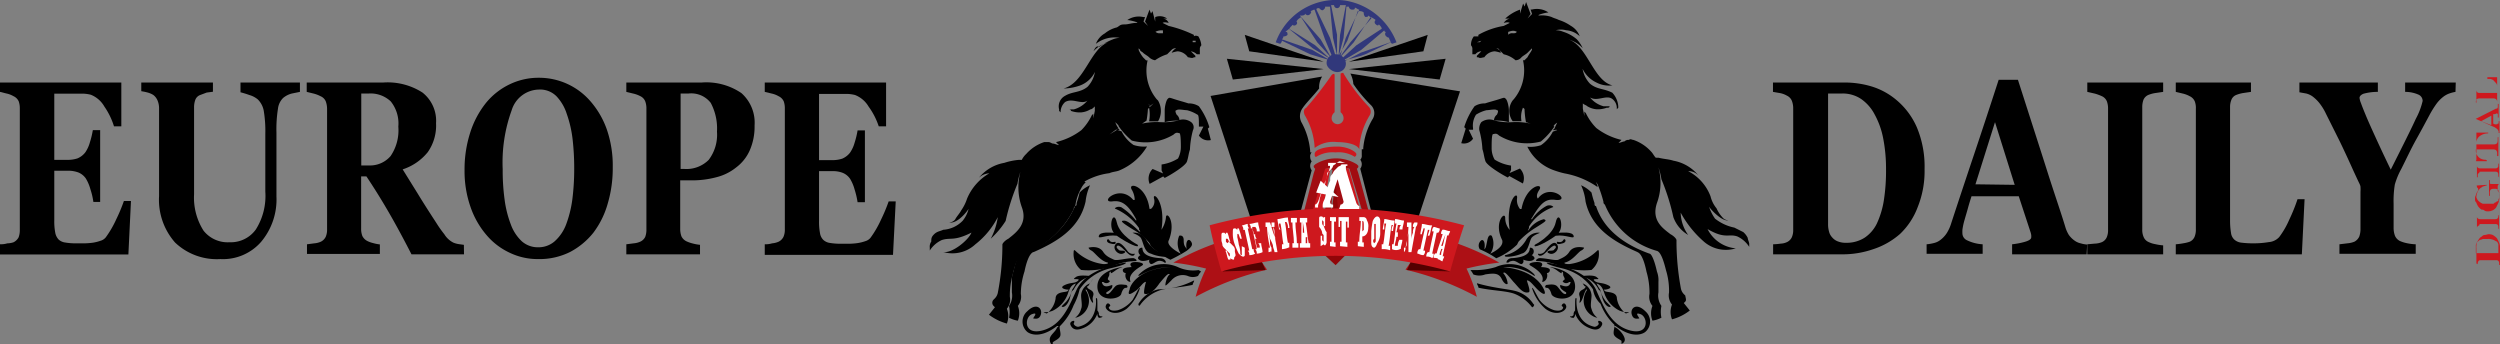<?xml version="1.0" encoding="UTF-8"?>
<svg xmlns="http://www.w3.org/2000/svg" viewBox="0 0 184.21 25.38">
  <rect x="0" y="0" width="184.21" height="25.38" fill="#808080" stroke="none"/>
  <defs>
    <style>.cls-1{fill-rule:evenodd;}.cls-2{fill:#910508;}.cls-3{fill:#ce181e;}.cls-4{fill:#a10c11;}.cls-5{fill:#fff;}.cls-6{fill:#ad1015;}.cls-7{fill:#540000;}.cls-8{fill:#31387b;}</style>
  </defs>
  <g id="Layer_2" data-name="Layer 2">
    <g id="Layer_1-2" data-name="Layer 1">
      <path d="M76.15,18.58c1.75-.77,3.4-1.75,3.84-3.73a3.84,3.84,0,0,1,.33-1.2,2.48,2.48,0,0,0-.66.43h0l-.11.11a7,7,0,0,1-.22.77c0,.11,0,.22-.11.22a6.2,6.2,0,0,1-4,3.51c-.11,0-.33.33-.55,1.32a1.8,1.8,0,0,0-.11.76v.77a1.34,1.34,0,0,1-.21,1,2.14,2.14,0,0,1,0,.87,2.15,2.15,0,0,0,.65.22,1.5,1.5,0,0,0,0-1.09h0a1.06,1.06,0,0,0,.22-.88A5.46,5.46,0,0,1,75.49,20c.11-.55.33-1.32.66-1.43Z"></path>
      <polygon points="82.51 9.59 82.4 9.48 82.18 9.59 82.51 9.59"></polygon>
      <path d="M84.59,7.62c.11.11.11.11.11.21L85,7.62l-.33.32a2.67,2.67,0,0,1,0,1h.66a1.51,1.51,0,0,0,0-1.53l-.11-.11a3.32,3.32,0,0,1-.66-2.85h-.11l-.11-.11-.11-.11a2.4,2.4,0,0,1-.33-.55V3.56h0l.11.11c0,.11.11.11.22.22s.33.22.44.33a.83.83,0,0,0,.44.22h0A3.23,3.23,0,0,1,86,4l.33-.33a.4.4,0,0,1,.33-.11.82.82,0,0,0-.33.33,2.5,2.5,0,0,1,.44-.11,1,1,0,0,1,.76.44c.11,0,.33.11.44,0h.11V4.11l-.33-.33h0a.83.83,0,0,1,.44.22h.22V3.56a.38.38,0,0,1,.11-.22,1.56,1.56,0,0,0-.22-.66s-.22-.11-.33,0V2.57a8.84,8.84,0,0,0-1.86-.66h0l-.44-.22c.11-.1.44,0,.44,0a.49.49,0,0,0-.44-.32H86a.91.91,0,0,0-.88-.11v.33L84.92.82,84.81,1,84.7.71l-.33.88.22.32-.33-.32.11-.33h-.11a1.5,1.5,0,0,0-1.2.22c.22,0,1,.21.66.21s-.55.11-.88.11-.33.11-.55.22a2.21,2.21,0,0,0-.88.44,1.48,1.48,0,0,0-.66.77,2.23,2.23,0,0,1,1.76-.44A1.47,1.47,0,0,0,82,2.9a4.46,4.46,0,0,0-1,.55c-.22-.11-.32.11-.43.33a2.21,2.21,0,0,1,1.09-.66c-1.31.44-1.75,3-3.29,3.4a3.76,3.76,0,0,0,1.21-.22,2,2,0,0,0,1.1-1,2.1,2.1,0,0,1-.55,1.1c-.55.44-1.1.33-1.65.66a.88.88,0,0,0-.44,1v.11l.11.11a1,1,0,0,1,.33-.76c.55-.33,1.21.22,1.65-.11a2,2,0,0,1-1,.65h-.44c.11,0,.22,0,.22.11a1.87,1.87,0,0,0,.77.11,1.56,1.56,0,0,0,.66-.22c.11,0,.22-.11.33-.22v.33l-.11.55V8.38h0l-.11.11a4,4,0,0,1-.77,1.1,4.94,4.94,0,0,1-1.87.88l.22.22c-.11,0-.33-.11-.43-.11s-.22-.11-.33-.11h-.33a3.05,3.05,0,0,0-1.32.87,1.52,1.52,0,0,0-.33.44h-.22A4.77,4.77,0,0,0,74,12a3.09,3.09,0,0,0-1.87,1.1,1.19,1.19,0,0,1,.77-.33,3.9,3.9,0,0,0-1.64,1.86,3.29,3.29,0,0,1-.44.88c-.11.22-.33.44-.44.66a.57.57,0,0,1-.44.22c.55.11,1.21-.66,1.43-1a2.21,2.21,0,0,1-.44.88,2.18,2.18,0,0,1-1.43.66c-.22.11-.44.11-.66.32s-.22.33-.22.55a.66.66,0,0,0-.11.44v.22a2.07,2.07,0,0,1,.88-.77c.66-.22.88.11,2.19-.55-.21.55-1.42,1.54-2.08,1.43A2.47,2.47,0,0,0,71.87,18,6,6,0,0,0,73.52,16,4.75,4.75,0,0,1,73,17.59a6.32,6.32,0,0,0,1.1-1.31,16.07,16.07,0,0,1,.87-2.74,5,5,0,0,1,.22-.88,4.38,4.38,0,0,0,.11,2.63c.44,1.21-.44,1.86-1,2.3-.22.11-.44.33-.44.44v.22a18.49,18.49,0,0,1-.33,3.29.83.83,0,0,1-.22.44l-.11.11a.33.33,0,0,0,0,.44l.11.11-.44.55a3.86,3.86,0,0,0,1.32.65,1.5,1.5,0,0,0,0-1.09h0a1.06,1.06,0,0,0,.22-.88,5.8,5.8,0,0,1,.21-1.65c.11-.43.33-1.31.66-1.42h0a6.74,6.74,0,0,0,3.84-3.4c0-.11,0-.11.11-.22a3.61,3.61,0,0,1,.44-1.31,1.52,1.52,0,0,1,.33-.44h0c-.44-.22-.44-.11-.55,0l-.11.22v.11a4.9,4.9,0,0,1,2.41-1c.22-.11.55-.11.77-.22a4.3,4.3,0,0,0,2-1.75,2.39,2.39,0,0,1-1-.11,2.68,2.68,0,0,1-.88-1l-.33-.11-.55.33.44-.33h0l.22-.11A1.57,1.57,0,0,1,82.18,9l.33.33L84.7,7.94A.38.38,0,0,0,84.59,7.62ZM88.1,3h0v.11h-.22V3h.22Zm-2.41-.77v.22h-.22a.4.4,0,0,1-.33-.11A1,1,0,0,1,85.69,2.24Z"></path>
      <path d="M87.77,9a1,1,0,0,0-1-.11A4.53,4.53,0,0,1,85.47,9a4.93,4.93,0,0,0-1.32.11l.33-.22h0a6.43,6.43,0,0,0,.11-1.1L82.4,9.26a5.29,5.29,0,0,0,1,1.1,4,4,0,0,0,3.07-.44c.22-.22.33-.11.43-.11s.11.66.11,1a1.81,1.81,0,0,1-.21.87,3.1,3.1,0,0,1-1.21.44h0v.44l.11.22-.77-.33a1,1,0,0,0-.22,1.1l1-.55.11.11c.44-.22,1.53-.88,1.64-1.21s.11-.55.22-.88a6.44,6.44,0,0,1,.22-1.42A.48.48,0,0,0,87.77,9Z"></path>
      <path d="M89,9.48l.11-.11a5,5,0,0,0-.77-1.54,1.36,1.36,0,0,0-.77-.21c-.33-.11-.76-.22-1.09-.33s-.33-.11-.44,0-.22.54-.22.87V9a3.71,3.71,0,0,1,1.09-.11.56.56,0,0,0-.21-.44q-.17-.33,0-.33c.11-.11.54,0,.76,0a2.63,2.63,0,0,1,.77.33c.11,0,.11.44.11.77h0v.11h.33l-.33.66a.84.84,0,0,0,.88.33Z"></path>
      <path d="M120.67,18.58c-1.76-.77-3.4-1.75-3.84-3.73a3.84,3.84,0,0,0-.33-1.2,2.48,2.48,0,0,1,.66.43h0l.11.11a7,7,0,0,0,.22.77c0,.11,0,.22.11.22.65,2,2.52,3,3.94,3.51.11,0,.33.33.55,1.32a1.8,1.8,0,0,1,.11.76v.77a1.34,1.34,0,0,0,.22,1,2.14,2.14,0,0,0,0,.87,2.28,2.28,0,0,1-.66.22,1.5,1.5,0,0,1,0-1.09h0a1.06,1.06,0,0,1-.22-.88,5.46,5.46,0,0,0-.22-1.64c-.11-.55-.33-1.32-.65-1.43Z"></path>
      <polygon points="114.42 9.59 114.53 9.48 114.74 9.59 114.42 9.59"></polygon>
      <path d="M112.22,7.94l2.2,1.43a.83.83,0,0,1,.32-.33l-.21.44.21.11h0l.44.33-.44-.33-.32.11a2.68,2.68,0,0,1-.88,1,2.44,2.44,0,0,1-1,.11,3.47,3.47,0,0,0,2,1.75,6.19,6.19,0,0,0,.76.22,6.17,6.17,0,0,1,2.41,1v-.11l-.1-.22c0-.11-.11-.22-.22-.33h0c.11.11.22.33.32.44a9.15,9.15,0,0,1,.44,1.31c0,.11,0,.11.11.22a5.85,5.85,0,0,0,3.84,3.4h0c.33.11.55,1,.66,1.43a5.11,5.11,0,0,1,.22,1.64,1.06,1.06,0,0,0,.22.88h0a1.5,1.5,0,0,0,0,1.09,3.65,3.65,0,0,0,1.31-.65l-.44-.55.11-.11c.11-.11,0-.33,0-.44l-.11-.11a.83.83,0,0,1-.22-.44,19.38,19.38,0,0,1-.32-3.29V17.7c0-.11-.22-.33-.44-.44-.55-.43-1.43-1-1-2.3a4.35,4.35,0,0,0,.11-2.63,5,5,0,0,1,.22.88A16,16,0,0,1,123.3,16a2.49,2.49,0,0,0,1.09,1.31,2.91,2.91,0,0,1-.55-1.64,7.66,7.66,0,0,0,1.65,2.08,2.47,2.47,0,0,0,2.41.55,2.58,2.58,0,0,1-2.08-1.42c1.31.76,1.53.32,2.19.54a2.07,2.07,0,0,1,.88.77v-.22c0-.11-.11-.33-.11-.44a1.33,1.33,0,0,0-.33-.43l-.66-.33a3.37,3.37,0,0,1-1.42-.66,3.29,3.29,0,0,1-.44-.88c.22.33,1,1.1,1.42,1a.57.57,0,0,1-.44-.22,2.48,2.48,0,0,1-.43-.66,2.21,2.21,0,0,1-.44-.88,3.47,3.47,0,0,0-1.65-1.86,1,1,0,0,1,.77.33,3.1,3.1,0,0,0-1.86-1.1c-.33-.11-.66-.11-1.1-.22H122c-.11-.11-.22-.33-.33-.44a3.12,3.12,0,0,0-1.31-.87c-.11,0-.22-.11-.33,0a.4.4,0,0,0-.33.11c-.11,0-.33.11-.44.11l.22-.22a4.81,4.81,0,0,1-1.86-.88,4,4,0,0,1-.77-1.1l-.11-.11h0v.33l-.11-.55V7.62c.11.11.22.11.33.21a1.56,1.56,0,0,0,.66.22,1.85,1.85,0,0,0,.76-.11c.11,0,.22,0,.22-.11h-.44a1.87,1.87,0,0,1-1-.65c.54.33,1.2-.22,1.64.11a.85.85,0,0,1,.33.76l.11-.11V7.83a1.64,1.64,0,0,0-.44-1c-.66-.33-1.1-.22-1.64-.66a2.1,2.1,0,0,1-.55-1.1,2.16,2.16,0,0,0,1,1,2,2,0,0,0,1.2.22c-1.42-.33-1.86-3-3.29-3.4a2.28,2.28,0,0,1,1.1.66,2.3,2.3,0,0,0-.44-.66,2.88,2.88,0,0,0-1-.55,1.47,1.47,0,0,0-.55-.11,1.5,1.5,0,0,1,.77,0,1.64,1.64,0,0,1,1,.44,1.48,1.48,0,0,0-.66-.77,3.25,3.25,0,0,0-.88-.43c-.22-.11-.32-.11-.54-.22a2.14,2.14,0,0,0-.88-.11c-.33,0,.44-.22.66-.22a1.53,1.53,0,0,0-1.21-.22h-.11l.11.33-.33.33.22-.33-.33-.88-.11.33-.11-.22L112,1V.71a3.12,3.12,0,0,0-1.09.66h.33a.77.77,0,0,0-.44.32s.33-.1.44,0l-.44.22h0a5.68,5.68,0,0,0-1.87.66v.11h-.33a1,1,0,0,0-.21.66.4.4,0,0,1,.1.22V4h.22a.57.57,0,0,1,.44-.22h0l-.33.33v.11h.11c.11.11.33,0,.44,0a1,1,0,0,1,.77-.44,2.5,2.5,0,0,1,.44.11c0-.22-.33-.33-.33-.33s.22,0,.22.11l.33.33a2,2,0,0,1,.87.44h0a.57.57,0,0,0,.44-.22c.11-.11.33-.22.44-.33l.22-.22.11-.11h0v.11c-.11.22-.22.33-.33.55l-.11.11-.11.11h-.11a3.32,3.32,0,0,1-.66,2.85l-.1.11a1.3,1.3,0,0,0,0,1.53h.65a1.73,1.73,0,0,1,.11-1l-.44-.32.44.32v0ZM109.15,3h0l-.11.11h-.22Zm2.63-.66c-.11.11-.11.11-.32.11a.4.4,0,0,0-.33.11h0V2.35C111.46,2.24,111.56,2.24,111.78,2.35Z"></path>
      <path d="M109.15,9a1,1,0,0,1,1-.11,4.53,4.53,0,0,0,1.32.11,4.89,4.89,0,0,1,1.31.11L112.44,9h0a6.43,6.43,0,0,1-.11-1.1l2.2,1.43a5.29,5.29,0,0,1-1,1.1,4,4,0,0,1-3.07-.44c-.22-.22-.33-.11-.44-.11s-.11.66-.11,1a1.7,1.7,0,0,0,.22.88,3.1,3.1,0,0,0,1.21.44h0v.33l-.11.22.76-.33a1,1,0,0,1,.22,1.1l-1-.55-.11.11c-.44-.22-1.54-.88-1.65-1.21s-.11-.55-.22-.88A6.44,6.44,0,0,0,109,9.59.82.82,0,0,1,109.15,9Z"></path>
      <path d="M108,9.48l-.11-.11a5.27,5.27,0,0,1,.76-1.54,1.36,1.36,0,0,1,.77-.21c.33-.11.77-.22,1.1-.33s.33-.11.44,0,.22.54.22.87V9a3.39,3.39,0,0,0-1.1-.11.57.57,0,0,1,.22-.44q.16-.33,0-.33c-.11-.11-.55,0-.77,0a2.63,2.63,0,0,0-.77.33,1.48,1.48,0,0,0-.22,1h0v.11h-.32l.32.66a.81.81,0,0,1-.87.33Z"></path>
      <path d="M83.93,19.13c.22.22.77,0,.77,0a.24.24,0,0,0,.11.33c.22,0,.44-.33.77-.22a.38.38,0,0,1,.22.11h.11c0-.11-.11-.33-.44-.33-1.54-.11-1.21-.77-1.32-.77-.33,0-.33.44-.11.55C84,18.8,83.72,19,83.93,19.13Z"></path>
      <path d="M83.28,20.77c.11,0-.44-.44.87-1.2.33-.22-.54-.33-.76-.22s0,.33,0,.33-.66,0-.66.22.22.22.22.22C82.84,20.44,83.06,20.77,83.28,20.77Z"></path>
      <path d="M82.07,19.57a4.32,4.32,0,0,1,1.54-.33c.32,0,0-.22-.11-.22-.55,0-1.21.22-1.43.11s-.55-.22-.77-.55c-.33-.55-1.09-.33-1.09-.33s0,.11.22.22.65.77,1.2.88c0,0,.11.11-.33.11a3.63,3.63,0,0,1-2.08-1s-.11-.11-.11.11a1.52,1.52,0,0,0,.55,1.32A5.19,5.19,0,0,0,82.07,19.57Z"></path>
      <path d="M79.55,21.32a3.79,3.79,0,0,1,2.19-1.53c1.43-.33,1.21-.44,1.21-.44s-2.85.33-3.62,2c-.55,1.21-1.1,2.63-2.52,3s-1.32-1-.77-1.2,0,.32.11.32.44.11.55-.32-.33-.88-1-.22a1,1,0,0,0,0,1.53s.77.66,2.19-.44c0,0,.22,0,0,.11-.11.33-.54.55-.54.88s.22.44.22.44v-.22c.1-.11.43-.22.54-.44s-.11-.66,0-.77a4.43,4.43,0,0,0,1-1.53A4.6,4.6,0,0,0,79.55,21.32Z"></path>
      <path d="M80.32,20.88c.22-.33.33-.55,0,0a1,1,0,0,0-.66.88c0,.33.11.77,0,1a1.14,1.14,0,0,1-.44.65.85.85,0,0,0,.33-.11,1.29,1.29,0,0,0,.66-1.42c-.11-.44-.22-.44-.22-.55a.11.11,0,0,1,.11.11c.11.11.22.77.44.88V22.2c-.11-.33.11-.44,0-.66s-.44-.22-.44-.44C80.21,21.1,80.21,21,80.32,20.88Z"></path>
      <path d="M82.62,21.65s.11-.44.33-.44.11-.22,0-.22-.55-.11-.77.11-.44.66-.66.55v-.11s.44-.22.44-.44V21c-.11,0-.66.33-.77-.22h.11a.33.33,0,0,0,.44,0c.11-.11-.11-.11-.11-.22s.11-.22.11-.33,0-.21.11-.21h0v.11c.11,0,.33-.22.55-.33s.44-.11.22-.11c0,0-1.76.22-1.76,1.42S82.51,22.09,82.62,21.65Z"></path>
      <path d="M76.92,23a1.4,1.4,0,0,0,.66-.11,2.22,2.22,0,0,0,1.09-1.21c.11-.33.22-.66.55-.77.11-.11,0,.11-.22.44a2.17,2.17,0,0,1-.44.88l-.33.33c0,.11.33.11.55-.44.11-.22.11-.66.33-.77a1.79,1.79,0,0,1,1.43-1h-.11c-.88-.11-1.1,0-1.21.11-.33.22.44,0,.22.22s-.55.11-1,.33.11.33.22.33.11,0,0,.11-.88,0-.88.55a1.71,1.71,0,0,1-.65,1.1C76.81,23,76.92,23,76.92,23Z"></path>
      <path d="M82.29,17.37c.77.55,1.75,1,1.53.66,0,0-1.31-.66-1.53-1.64s-.66.22-.22.76c-.22,0-1-.1-1.1.22S81.52,17.26,82.29,17.37Z"></path>
      <path d="M84.81,18.69c.44.22,1.43.33,1.21.11a2.4,2.4,0,0,1-1.54-1.1,1,1,0,0,0-1-.55c-.11,0,.32.11.54.33S84.26,18.58,84.81,18.69Z"></path>
      <path d="M80.75,22s.22,1.75-1.31,2.08a.39.39,0,0,1-.33-.22s.11-.22,0-.22-.33.11-.22.33.33.44.88.22a1.78,1.78,0,0,0,1.09-1.09.38.38,0,0,0,.11.32c.22,0,.33-.11.22-.11s-.11,0-.22-.1a.4.4,0,0,0-.11-.33v-.22C80.86,22.09,80.86,21.87,80.75,22Z"></path>
      <path d="M82.51,18.14c.22.11.55.55.77.66s.33,0,.33-.11a.49.49,0,0,1-.55-.22c-.33-.44-.66-.77-.88-.44s.22.77.55.66.11-.22,0-.22-.33,0-.33-.11C82.18,18.25,82.29,18,82.51,18.14Z"></path>
      <path d="M82.18,17.81s-.33.11-.44-.11-.33.11,0,.22S82.29,18,82.18,17.81Z"></path>
      <path d="M84,21.21c-.11,0-.22.33-.54.88a2.25,2.25,0,0,1-1.1.77c-.55.11-.66-.11-.66-.22l.11-.11c0-.11-.22-.33-.33,0s.66.87,1.54.22A3.34,3.34,0,0,0,84,21.21Z"></path>
      <path d="M113,19.13c-.22.22-.77,0-.77,0a.24.24,0,0,1-.11.33c-.22,0-.44-.33-.76-.22a.38.38,0,0,0-.22.11H111c0-.11.11-.33.44-.33,1.53-.11,1.2-.77,1.31-.77.33,0,.33.44.11.55C112.88,18.8,113.21,19,113,19.13Z"></path>
      <path d="M113.65,20.77c-.11,0,.44-.44-.88-1.2-.33-.22.55-.33.77-.22s0,.33,0,.33.66,0,.66.22a.22.22,0,0,1-.22.22C114.09,20.44,113.87,20.77,113.65,20.77Z"></path>
      <path d="M114.85,19.57a4.23,4.23,0,0,0-1.53-.33c-.33,0,0-.22.11-.22.55,0,1.2.22,1.42.11s.55-.22.77-.55c.33-.55,1.1-.33,1.1-.33s0,.11-.22.22-.66.77-1.21.88c0,0-.11.11.33.11a3.61,3.61,0,0,0,2.08-1s.11-.11.11.11a1.53,1.53,0,0,1-.54,1.32A5.23,5.23,0,0,1,114.85,19.57Z"></path>
      <path d="M117.38,21.32a3.78,3.78,0,0,0-2.2-1.53c-1.42-.33-1.2-.44-1.2-.44s2.85.33,3.62,2c.54,1.21,1.09,2.63,2.52,3s1.31-1,.76-1.2,0,.32-.11.32-.43.11-.54-.32.33-.88,1-.22a1,1,0,0,1,0,1.53s-.76.66-2.19-.44c0,0-.22,0,0,.11s.55.44.66.77-.22.44-.22.44v-.22c-.11-.11-.44-.22-.55-.44s.11-.66,0-.77a4.32,4.32,0,0,1-1-1.53A1.83,1.83,0,0,1,117.38,21.32Z"></path>
      <path d="M116.61,20.88c-.22-.33-.33-.55,0,0a1,1,0,0,1,.66.88c0,.33-.11.77,0,1a1.15,1.15,0,0,0,.43.65.84.84,0,0,1-.32-.11,1.29,1.29,0,0,1-.66-1.42c.11-.44.22-.44.22-.55a.11.11,0,0,0-.11.11c-.11.11-.22.77-.44.88V22.2c.11-.33-.11-.44,0-.66s.44-.22.44-.44C116.72,21.1,116.72,21,116.61,20.88Z"></path>
      <path d="M114.31,21.65s-.11-.44-.33-.44-.11-.22,0-.22.55-.11.76.11.44.66.66.55v-.11s-.44-.22-.44-.44V21c.11,0,.66.33.77-.22h-.11a.33.33,0,0,1-.44,0c-.11-.11.11-.11.11-.22s-.11-.22-.11-.33,0-.21-.11-.21h0v.11c-.11,0-.33-.22-.54-.33s-.44-.11-.22-.11c0,0,1.75.22,1.75,1.42S114.42,22.09,114.31,21.65Z"></path>
      <path d="M120,23a1.4,1.4,0,0,1-.66-.11,2.21,2.21,0,0,1-1.1-1.21c-.11-.33-.22-.66-.55-.77-.1-.11,0,.11.22.44a2.17,2.17,0,0,0,.44.88l.33.33c0,.11-.33.11-.55-.44-.11-.22-.11-.66-.33-.77a1.77,1.77,0,0,0-1.42-1h.11c.88-.11,1.1,0,1.2.11.33.22-.43,0-.21.22s.54.11,1,.33-.11.33-.22.33-.11,0,0,.11.88,0,.88.55a1.71,1.71,0,0,0,.66,1.1C120.12,23,120,23,120,23Z"></path>
      <path d="M114.63,17.37c-.76.55-1.75,1-1.53.66,0,0,1.32-.66,1.53-1.64s.66.22.22.76c.22,0,1-.1,1.1.22S115.4,17.26,114.63,17.37Z"></path>
      <path d="M112.11,18.69c-.44.22-1.42.33-1.2.11a2.39,2.39,0,0,0,1.53-1.1,1,1,0,0,1,1-.55c.11,0-.33.11-.55.33S112.66,18.58,112.11,18.69Z"></path>
      <path d="M116.17,22s-.22,1.75,1.32,2.08a.38.38,0,0,0,.32-.22s-.11-.22,0-.22.33.11.22.33-.33.44-.87.22a1.83,1.83,0,0,1-1.1-1.09.38.38,0,0,1-.11.32c-.22,0-.33-.11-.22-.11s.11,0,.22-.1a.4.4,0,0,1,.11-.33v-.22C116.06,22.09,116.06,21.87,116.17,22Z"></path>
      <path d="M114.42,18.14c-.22.11-.55.55-.77.66s-.33,0-.33-.11a.49.49,0,0,0,.55-.22c.33-.44.66-.77.87-.44s-.21.77-.54.66-.11-.22,0-.22.33,0,.33-.11C114.74,18.25,114.63,18,114.42,18.14Z"></path>
      <path d="M114.74,17.81s.33.11.44-.11.33.11,0,.22S114.63,18,114.74,17.81Z"></path>
      <path d="M112.88,21.21c.11,0,.22.33.55.88a2.25,2.25,0,0,0,1.1.77c.54.11.65-.11.65-.22l-.11-.11c0-.11.22-.33.33,0s-.66.87-1.53.22A3.31,3.31,0,0,1,112.88,21.21Z"></path>
      <path d="M113.76,21.32c-.11-.22-.66-1.42-3-1.64h0a3.65,3.65,0,0,1,2.3.65c.11,0,0,0,0-.11a2.55,2.55,0,0,0-2.85-.54,5.19,5.19,0,0,1-1.65.22h-.21a1.66,1.66,0,0,1,.21.32,1.2,1.2,0,0,0,.88,0c.66-.1,1-.1,1.21.33s.44.44.44.33a1.41,1.41,0,0,0-.33-.76c.11-.11.22,0,.76.65.33.33.66.88,1.1.77.22,0-.11-.77-.11-.88.22,0,.44.33.77.66S114,21.87,113.76,21.32Z"></path>
      <path d="M113.32,14.63h0c-.11-.11-.11-.33.11-.65.33-.55-1-.33-1.32,1.42H112a1.05,1.05,0,0,1-.22-.77c.11-.65-.87.11-.54,2.31h0a1.33,1.33,0,0,1-.33-.88c0-.55-.88.33-.22,1.64.11.44-.44.77-.88,1a1.35,1.35,0,0,0,.11-1.32s-.22-.22-.33.33-.11.55-.22.66c.11-.55-.11-.88-.33-.55a.49.49,0,0,0,0,.55,6.57,6.57,0,0,1,1.21.66,5,5,0,0,0,1.53-1h0l.11-.22a6.1,6.1,0,0,1,1.21-1c.88-.55.88-.55.66-.66a1.86,1.86,0,0,0-1.1.77c-.11.11-.11.11,0-.11v-.11a3.45,3.45,0,0,1,1.76-1.43c.11,0-.11-.22-.44-.11a3,3,0,0,0-1.1,1s-.11,0,0-.11c.66-1.1,1-1.43,1.75-1.32C115.84,14.85,114.2,13.43,113.32,14.63Z"></path>
      <path d="M113,22.42a2.27,2.27,0,0,0-1.43-1c-.43-.11-1.64-.22-2.74-.55,0,.11.11.22.11.33,1,.22,2,.22,2.63.44a3,3,0,0,1,1.32,1C113,22.64,113.1,22.42,113,22.42Z"></path>
      <path d="M85.36,21.32a2.27,2.27,0,0,0-1.43,1c-.11.11,0,.33.11.11a3,3,0,0,1,1.32-1c.55-.22,1.53-.22,2.52-.44,0-.11.11-.22.11-.33A6,6,0,0,1,85.36,21.32Z"></path>
      <path d="M88.32,19.9a2.7,2.7,0,0,1-1.53-.22,2.56,2.56,0,0,0-2.86.54s-.11.11,0,.11a4.54,4.54,0,0,1,2.31-.65h0c-2.42.11-3,1.42-3,1.64-.22.55.11.33.44.11s.54-.66.76-.66c0,0-.22.77-.11.88.44.11.88-.44,1.1-.77.55-.66.66-.76.77-.66-.22.11-.33.66-.33.77s.11,0,.44-.33a1.09,1.09,0,0,1,1.2-.33.93.93,0,0,0,.77,0,1.42,1.42,0,0,1,.22-.32Z"></path>
      <path d="M87.77,17.81c-.22-.33-.44,0-.33.55-.11-.22-.22-.22-.22-.66s-.33-.33-.33-.33A1.41,1.41,0,0,0,87,18.69c-.43-.22-1.09-.66-.87-1,.55-1.42-.22-2.19-.22-1.64a2.1,2.1,0,0,1-.33.88h0c.33-2.09-.66-2.86-.55-2.31a.73.73,0,0,1-.22.77H84.7c-.22-1.75-1.64-2-1.31-1.42a1.53,1.53,0,0,1,.22.76H83.5c-1-1.2-2.53.22-1.54.11.77-.11,1.21.33,1.76,1.32v.11a4.47,4.47,0,0,0-1.1-1c-.33-.11-.55.11-.44.11a4.15,4.15,0,0,1,1.75,1.43v.11c.11.11.11.21,0,.11s-.76-.77-1.09-.77-.22.11.66.66a4,4,0,0,1,1.2,1l.11.22h0a5.59,5.59,0,0,0,1.43,1,11.77,11.77,0,0,0,1.2-.66C87.88,18.14,87.88,18,87.77,17.81Z"></path>
      <polygon class="cls-1" points="106.52 4.33 99.39 5.09 106.08 5.86 106.52 4.33"></polygon>
      <polygon class="cls-1" points="105.2 2.57 99.39 4.55 104.88 3.78 105.2 2.57"></polygon>
      <polygon class="cls-1" points="97.53 4.55 91.72 2.57 92.05 3.78 97.53 4.55"></polygon>
      <polygon class="cls-1" points="97.53 5.09 90.4 4.33 90.84 5.86 97.53 5.09"></polygon>
      <path d="M99.5,5.42a2,2,0,0,1,.22.77A10.33,10.33,0,0,0,101,7.73a.83.83,0,0,1,.11,1.09,5.11,5.11,0,0,0-.66,2.08V11h-.11v.44a.4.4,0,0,1-.11.33.55.55,0,0,1,0,.66l1.1,4.28-.33.33h0a12.11,12.11,0,0,1,2.74,1.31h0l3.84-11.62Z"></path>
      <path d="M96.65,12.55a.55.55,0,0,1,0-.66.54.54,0,0,1-.11-.33.4.4,0,0,1,.11-.33h-.11v-.11A5.3,5.3,0,0,0,95.89,9,1,1,0,0,1,96,7.94c.21-.32.76-.87,1.2-1.42a1.48,1.48,0,0,1,.22-.88L89.2,7.07,93,18.69h0c.88-.55,1.76-.88,2.64-1.32l-.22-.22Z"></path>
      <path class="cls-2" d="M99,18h0l-.55-5.26L97.86,18a.38.38,0,0,0-.22.11h-.77l1.54,1.43,1.31-1.32h-.44C99.17,18.14,99.07,18,99,18Zm-.44,0H98.3l.22-2.41L98.74,18Z"></path>
      <path class="cls-3" d="M96.87,10.9h0a2.3,2.3,0,0,1,1.65-.43c.87,0,1.53.22,1.64.54V10.9a5.18,5.18,0,0,1,.77-2.41.52.52,0,0,0-.11-.66A14.31,14.31,0,0,1,99,5.42c0-.11-.22,0-.22,0V8.27a.57.57,0,0,1,.22.44.44.44,0,0,1-.88,0,.57.57,0,0,1,.22-.44V5.53c0-.11-.11-.11-.22,0a25.37,25.37,0,0,1-1.87,2.41c-.21.11-.21.33-.11.55A5.18,5.18,0,0,1,96.87,10.9Z"></path>
      <path class="cls-3" d="M98.52,10.8c-.88,0-1.65.21-1.65.54,0,.11,0,.22.11.22a2.27,2.27,0,0,1,1.43-.33,2.23,2.23,0,0,1,1.42.33c.11-.11.11-.11.11-.22S99.39,10.8,98.52,10.8Z"></path>
      <path class="cls-4" d="M99.83,17.7,99,12.55a.37.37,0,0,1,.43-.11l1.43,4.71.33-.32-1.1-4.06-.11-.33h0c.11-.11.11-.11.11-.22l-.11-.11a2.9,2.9,0,0,0-3.07,0l-.11.11c0,.11,0,.11.11.22h0l-.11.33-1.09,4.28,1.09,1.09h.77a.38.38,0,0,0,.22-.11l.55-5.26L98.85,18c.11,0,.22.11.32.11h.44l1-1A.89.89,0,0,0,99.83,17.7Zm-2.63,0a1,1,0,0,0-.88-.44l1.43-4.82a.39.39,0,0,1,.44.11Z"></path>
      <path class="cls-3" d="M97.64,12.44l-1.43,4.82a1,1,0,0,1,.88.44L98,12.55A.24.24,0,0,0,97.64,12.44Z"></path>
      <path class="cls-3" d="M99.39,12.44a.37.37,0,0,0-.43.11l.87,5.15a1,1,0,0,1,.88-.44h0Z"></path>
      <polygon class="cls-5" points="98.3 18.03 98.52 18.03 98.74 18.03 98.52 15.62 98.3 18.03"></polygon>
      <path class="cls-6" d="M86.46,19.35a18.82,18.82,0,0,1,2.41.44,11.34,11.34,0,0,0-.77,2.08,21.33,21.33,0,0,1,5.26-2l-1.75-2.53A19.27,19.27,0,0,0,86.46,19.35Z"></path>
      <polygon class="cls-7" points="90.08 20 93.25 19.9 92.49 18.25 90.08 20"></polygon>
      <path class="cls-6" d="M110.47,19.35a18.21,18.21,0,0,0-2.41.44,11.33,11.33,0,0,1,.76,2.08,21.19,21.19,0,0,0-5.26-2l1.76-2.53A19.4,19.4,0,0,1,110.47,19.35Z"></path>
      <polygon class="cls-7" points="106.85 20 103.67 19.9 104.44 18.25 106.85 20"></polygon>
      <path class="cls-3" d="M106.85,20A31.45,31.45,0,0,0,90,20c-.32-1.1-.65-2.31-.87-3.4a36.13,36.13,0,0,1,18.75,0C107.51,17.7,107.18,18.8,106.85,20Z"></path>
      <path class="cls-5" d="M90.51,19.13c-.11-.22-.11-.44-.22-.66h.11c0,.11.11.22.11.33l.11.11v-.22l-.11-.11-.22-.22c-.11-.11-.22-.22-.22-.33S90,17.81,90,17.7v-.33c0-.11,0-.22.11-.22h.11l.11.11v-.11h.11c.11.22.11.44.22.66h-.11a.38.38,0,0,0-.11-.22h-.11v.22l.11.11.11-.11.33.33a.4.4,0,0,1,.11.33c0,.22.11.33,0,.44s0,.22-.11.22a.34.34,0,0,1-.22-.11v.11Z"></path>
      <path class="cls-5" d="M91.5,18.14l.22.11v.55a.11.11,0,0,1-.11.11c-.11,0-.22-.11-.33-.22a5.36,5.36,0,0,1-.33-.77,2.15,2.15,0,0,1-.11-.77c0-.21,0-.32.11-.32s.11,0,.22.11h0v-.11h.11a6.76,6.76,0,0,1,.22.76h-.11c-.11-.22-.11-.44-.22-.33v.22a4.76,4.76,0,0,1,.11.55,1.94,1.94,0,0,1,.11.66.11.11,0,0,0,.11.11v-.66Z"></path>
      <path class="cls-5" d="M92.05,18.8a.4.4,0,0,0-.11-.33h.11c-.11-.55-.22-1-.33-1.53h-.11a.4.4,0,0,0-.11-.33c.11,0,.33-.11.44-.11a.4.4,0,0,0,.11.33h-.11c.11.54.22,1,.33,1.53h.11a.4.4,0,0,0,.11.33A.83.83,0,0,1,92.05,18.8Z"></path>
      <path class="cls-5" d="M92.6,18.69a.4.4,0,0,0-.11-.33h.11c-.11-.55-.22-1-.33-1.53h-.11a.4.4,0,0,0-.11-.33c.22,0,.44-.11.66-.11,0,.22.11.44.11.66H92.6a.4.4,0,0,0-.11-.33h-.22c0,.22.11.33.11.54h.11a.4.4,0,0,0,.11.33h-.11c0,.22.11.44.11.66h.22a.4.4,0,0,0-.11-.33h.22c0,.22.1.44.1.66A1.06,1.06,0,0,1,92.6,18.69Z"></path>
      <path class="cls-5" d="M93.47,18.58v-.33h.11a7.43,7.43,0,0,1-.22-1.53h-.11v-.33h.33c.11.33.22.76.44,1.31h0a1.93,1.93,0,0,1-.11-.55.65.65,0,0,0-.11-.43h-.11v-.33h.22v.33H93.8c.11.65.22,1.2.33,1.86h-.22c0-.11-.11-.33-.11-.44s-.11-.33-.22-.55a5,5,0,0,1-.11-.54h0c0,.21.11.54.11.76a.66.66,0,0,0,.11.44h0v.33C93.69,18.47,93.58,18.58,93.47,18.58Z"></path>
      <path class="cls-5" d="M94.46,18.36V18h.11c-.11-.55-.11-1-.22-1.53h-.11a.66.66,0,0,0,.11.44h-.11c0-.22-.11-.55-.11-.77.22,0,.44-.11.77-.11,0,.22.11.55.11.77H94.9a.66.66,0,0,0-.11-.44h-.11c.11.55.11,1,.22,1.53H95v.33A1.47,1.47,0,0,1,94.46,18.36Z"></path>
      <path class="cls-5" d="M95.23,18.25v-.33h.11c0-.55-.11-1-.11-1.53h-.11v-.33h.44v.33h-.11c0,.55.11,1,.11,1.53h.11v.33Z"></path>
      <path class="cls-5" d="M95.78,18.25v-.33h.11V16.39h-.11v-.33h.54v.33h-.11c.11.55.11,1,.22,1.53h.11v.33h-.33v-.33h.11v-.44h-.11v.44h.11v.33Zm.22-1.1h.1c0-.32-.1-.65-.1-.87h0Z"></path>
      <path class="cls-5" d="M97.31,18.14v-.77h.11v.33l.11.11v-.44c0-.11-.11-.11-.11-.22s-.11-.32-.22-.43v-.66a.11.11,0,0,1,.11-.11h.11l.11.11V16h.11v.66h-.11v-.33l-.11-.11h0v.22a.34.34,0,0,0,.11.22c.11.22.11.33.22.44v.76a.38.38,0,0,1-.11.22.11.11,0,0,1-.11-.11V18Z"></path>
      <path class="cls-5" d="M98,18.14v-.33h.11V16.28H98V16h.44v.33H98.3v1.53h.11v.33Z"></path>
      <path class="cls-5" d="M98.74,18.14v-.33h.11V16.28h-.11v.44h-.11V16h.76v.77h-.11v-.44h-.11v1.53h.11v.33Z"></path>
      <path class="cls-5" d="M100.05,18.14v-.33h.11c0-.55.11-1,.11-1.53h-.11V16h.33a.24.24,0,0,1,.22.22.82.82,0,0,1,.11.55c0,.43-.22.65-.44.65v.44h.11v.33Zm.33-1.86v.77l.11-.11v-.22C100.49,16.39,100.49,16.28,100.38,16.28Z"></path>
      <path class="cls-5" d="M101.26,18.25c-.11,0-.22-.11-.22-.33v-.87a6.2,6.2,0,0,1,.11-.77q.16-.33.33-.33c.11,0,.22.11.22.33v.87a1.28,1.28,0,0,1-.22.77C101.37,18.25,101.26,18.25,101.26,18.25Zm0-.33h0c.11-.11.11-.11.11-.22V16.5h-.11v1.09a.21.21,0,0,0,0,.33Z"></path>
      <path class="cls-5" d="M101.81,18.36V18h.11c.11-.55.11-1,.22-1.53H102v.44h-.11c0-.22.11-.55.11-.77.22,0,.43.11.76.11,0,.22-.11.55-.11.77h-.11a.66.66,0,0,1,.11-.44h-.11c-.11.54-.11,1-.22,1.53h.11v.33A1.57,1.57,0,0,0,101.81,18.36Z"></path>
      <path class="cls-5" d="M102.57,18.36V18h.11c.11-.55.11-1,.22-1.53h-.11v-.33c.22,0,.44.11.66.11,0,.22-.11.44-.11.66h-.22a.4.4,0,0,1,.11-.33H103a4.12,4.12,0,0,1-.11.54H103v.33h-.11c0,.22-.11.44-.11.66H103a.83.83,0,0,1,.11-.44h.22c0,.22-.11.44-.11.66A.7.7,0,0,1,102.57,18.36Z"></path>
      <path class="cls-5" d="M103.45,18.58v-.33h.11a7.43,7.43,0,0,0,.22-1.53h-.11v-.33H104V17.7h0a1.33,1.33,0,0,1,.11-.55.65.65,0,0,1,.11-.43h-.11a.4.4,0,0,1,.11-.33h.22a.4.4,0,0,1-.11.33h0c-.11.65-.22,1.2-.33,1.86h-.22V17.05h0c0,.21-.11.54-.11.76a.66.66,0,0,1-.11.44h0a.4.4,0,0,1-.11.33Z"></path>
      <path class="cls-5" d="M104.44,18.69a.4.4,0,0,1,.11-.33h.11c.11-.55.22-1,.33-1.53h-.11c0,.11-.11.32-.11.43h-.11c0-.21.11-.54.11-.76.22,0,.44.11.76.11-.11.22-.11.54-.21.76h-.11c0-.11.11-.32.11-.43h-.11c-.11.54-.22,1-.33,1.53H105a.4.4,0,0,1-.11.33C104.66,18.8,104.55,18.69,104.44,18.69Z"></path>
      <path class="cls-5" d="M105.1,18.91a.4.4,0,0,1,.11-.33h.11c.1-.55.21-1,.32-1.53h-.11a.4.4,0,0,1,.11-.33c.11,0,.33.11.44.11a.37.37,0,0,1-.11.32h-.11c-.11.55-.22,1-.33,1.54h.11a.4.4,0,0,1-.11.33A.63.63,0,0,0,105.1,18.91Z"></path>
      <path class="cls-5" d="M105.64,19a.4.4,0,0,1,.11-.33h.11c.11-.44.33-1,.44-1.43h-.11a.38.38,0,0,1,.11-.32c.22,0,.33.11.55.11,0,.1-.11.21-.11.32h-.11c-.11.55-.22,1-.33,1.54h.11c0,.11-.11.22-.11.33s-.22-.11-.33-.11.11-.22.11-.33h.11a.83.83,0,0,1,.11-.44h-.11c0,.11-.11.22-.11.44h.11c0,.11-.11.22-.11.33A.83.83,0,0,0,105.64,19Zm.55-.88h.11c.11-.33.11-.55.22-.88h0A7.58,7.58,0,0,0,106.19,18.14Z"></path>
      <path class="cls-8" d="M94.46,3l2.08,1L98,4.44h1.1l1.2-.33L100.6,4l1.86-.88.11.11.33-.11A4.9,4.9,0,0,0,99.17.05,4.73,4.73,0,0,0,94,3.12l.33.11A.38.38,0,0,0,94.46,3Zm7.68-.66a.21.21,0,0,0,0,.33.33.33,0,0,0,.21.11c0,.11.11.22.11.33l-2.19.77L99,4.55V4.44l1.31-.77L102,2.24A.11.11,0,0,0,102.14,2.35Zm-.77-.87a.2.2,0,0,0,0,.32c.11.11.22.11.22,0,.11.11.22.22.22.33L99.94,3.34l-1.09,1-.11-.11,1-1.1L101,1.26A1.36,1.36,0,0,1,101.37,1.48Zm-.88-.55a.4.4,0,0,0,.11.33c.11,0,.22,0,.22-.11.11.11.22.11.22.22L99.5,3.12l-.87,1.21h-.11L99.28,3l.77-2.19C100.27.82,100.38.82,100.49.93ZM99.39.49a.24.24,0,0,0,.22.22c.11,0,.22,0,.22-.11s.22.11.33.11l-1,2.08-.43,1.43h-.11L99,2.79l.21-2.3ZM98.3.38h0a.22.22,0,0,0,.44,0h.43l-.43,2.19-.11,1.54h-.11V2.57L98.08.38ZM97.2.6h0c.11.11.22.22.33.11s.11-.11.11-.22H98l.22,2.3.33,1.43h-.11L98,2.79,97,.71C97,.6,97.09.6,97.2.6Zm-1,.44h0a.21.21,0,0,0,.33,0c.11-.11.11-.22,0-.22.11,0,.22-.11.33-.11l.77,2.19.55,1.32h-.11L97.31,2.9,95.78,1.15C96,1.15,96.1,1.15,96.21,1Zm-1,.76h0a.21.21,0,0,0,.33,0,.14.14,0,0,0,0-.21c.11-.22.22-.22.33-.33l1.2,1.86,1,1.1L98,4.33l-1.1-1L95,2.13C95.12,1.91,95.23,1.91,95.23,1.8Zm-.66.88h0a.4.4,0,0,0,.33-.11c0-.11,0-.22-.11-.22s.11-.11.22-.22l1.75,1.43L98,4.33v.11l-1.32-.77L94.46,2.9A.38.38,0,0,0,94.57,2.68Z"></path>
      <path class="cls-8" d="M99.17,4.66a.62.62,0,0,1-.65.65c-.33,0-.77-.33-.77-.65A.63.63,0,0,1,98.41,4,.72.72,0,0,1,99.17,4.66Z"></path>
      <path class="cls-3" d="M182.47,19.4V18.3a1.09,1.09,0,0,1,.06-.46,1.61,1.61,0,0,1,.23-.35c.06,0,.18-.17.29-.17a2.35,2.35,0,0,0,.29-.06.72.72,0,0,1,.35.06,1.38,1.38,0,0,1,.29.23,2.3,2.3,0,0,1,.17.35.81.81,0,0,1,.06.4v1.22h-.06v-.06c0-.11,0-.17-.06-.23s-.11-.06-.23-.06h-1c-.12,0-.18,0-.23.06s-.06.12-.06.23l-.12-.06Zm0-.75h1.62v-.58a.23.23,0,0,0-.05-.17.13.13,0,0,0-.12-.12,1,1,0,0,0-.64-.17H183c-.11,0-.17.06-.23.06s-.11.06-.17.11l-.12.12c0,.06-.05.11-.05.17v.58Z"></path>
      <path class="cls-3" d="M184.09,16.86h0c0-.18,0-.23-.05-.29s-.12-.06-.24-.06h-1c-.06,0-.11,0-.11.06a.06.06,0,0,1-.06.06c-.06,0-.12.11-.12.17v.06h0v-1h0v0c0,.12,0,.18.06.23s.12.06.23.06h1c.11,0,.17,0,.23-.06s.06-.11.06-.23v0h.05v1Z"></path>
      <path class="cls-3" d="M182.47,13.67h0l.76-.05v.05c-.12,0-.18.06-.24.06a.21.21,0,0,0-.11.06.68.68,0,0,0-.29.29,1.07,1.07,0,0,0-.12.4.22.22,0,0,0,.06.18c0,.06.06.11.12.17a1,1,0,0,0,.29.18h.75c.06,0,.06,0,.11-.06s.06,0,.12-.06.06-.06.12-.06.05-.06.05-.11a.21.21,0,0,1,.06-.12v-.4c0-.06-.06-.12-.06-.18a.27.27,0,0,0-.23-.11h-.11c-.24,0-.29.11-.29.29v.23h-.06V13.27h.06c0,.12,0,.17,0,.23s.12.06.24.06h.4v.06c-.06.05-.06.05-.06.11V14c0,.06,0,.06.06.12a.42.42,0,0,1,.06.23v.17a1,1,0,0,1-.06.41l-.17.35a.66.66,0,0,1-.29.23.72.72,0,0,1-.35.06.33.33,0,0,1-.23-.06.21.21,0,0,0-.17-.06c-.06,0-.12-.06-.18-.12a.65.65,0,0,1-.17-.23c-.06-.11-.06-.17-.12-.23s-.05-.17-.05-.23a.39.39,0,0,1,.05-.23,1,1,0,0,1,.12-.29.21.21,0,0,0,.06-.17c0-.06,0-.06-.06-.12S182.53,13.67,182.47,13.67Z"></path>
      <path class="cls-3" d="M184.09,13h0c0-.18,0-.23-.05-.29s-.12-.06-.24-.06h-1c-.06,0-.11,0-.11.06a.06.06,0,0,1-.06.06c-.06,0-.06.11-.06.23v.06h-.06v-1h0v.06c0,.12,0,.18.06.23s.12.06.23.06h1c.11,0,.17,0,.23-.06s.06-.11.06-.23v-.06h.05v1Z"></path>
      <path class="cls-3" d="M182.47,11.77v-2h.87v.06a1,1,0,0,0-.58.17.61.61,0,0,0-.29.52v.12h1.28c.23,0,.29-.12.29-.29v-.24h.05v1.39H184V11.3c0-.23-.12-.29-.29-.29h-1.28v.12a.7.7,0,0,0,.29.52.81.81,0,0,0,.35.12.22.22,0,0,1,.17.05v.06h-.81Z"></path>
      <path class="cls-3" d="M182.42,8.76h0l1.5-.76C184,8,184,8,184,8s.05-.06.05-.12V7.66h.06v1h-.06V8.41L184,8.35H184c-.06,0-.12.06-.18.06h-.11V9.1l.11.06h.12c.06,0,.06,0,.12-.06a0,0,0,0,0,.05,0V8.93h.06V9.8h-.06V9.68c0-.06-.05-.06-.05-.11a1,1,0,0,0-.35-.24Zm.4.17.75.29v-.7Z"></path>
      <path class="cls-3" d="M182.47,7.6V6.44h0v.12c0,.11,0,.17.06.23s.12.06.23.06H184V6.38a.35.35,0,0,0-.06-.23L183.8,6l-.11-.12c-.06,0-.12-.06-.18-.06a1.19,1.19,0,0,0-.23,0V5.69H184V7.6H184V7.54c0-.23-.12-.29-.29-.29h-1c-.23,0-.28.12-.28.29l.05.06Z"></path>
      <path class="cls-5" d="M98.63,15.4h1.53v-.22h0s-.11,0-.22-.22c-.77-2.41-.77-2.52-.77-2.52v-.22h.11v-.11H99c-.11,0-.22,0-.22.11a.38.38,0,0,0-.22.11l-.22.22c-.11.11-.11.22-.22.33s-.11.22-.11.44a2,2,0,0,0-.22.76c-.11.22-.11.44-.22.66a.83.83,0,0,0-.11.44v.11h.77v-.22h0c-.11,0-.22,0-.22-.22l.55-1.64L99,14.85a.22.22,0,0,1-.22.22h0l-.11.33Z"></path>
      <path class="cls-5" d="M99.17,12H97.86v.22H98v.11l-.11.33-.77,2.19s-.11.22-.22.22h0v.22h.22v-.11c0-.11.11-.33.11-.44s.11-.44.22-.66a1.94,1.94,0,0,0,.22-.76c0-.11.11-.22.11-.44s.11-.22.22-.33.22-.22.22-.33h0c.11-.11.22-.11.22-.22a.38.38,0,0,0,.22-.11h.11c.33.11.33.11.43.11Z"></path>
      <polygon class="cls-5" points="97.31 13.32 98.63 14.52 96.98 14.19 97.31 13.32"></polygon>
      <path d="M8.94,9.31H8.4a5.3,5.3,0,0,0-.71-1.46,2,2,0,0,0-1-.87,2.72,2.72,0,0,0-.6-.08H4v4.88H5a2.3,2.3,0,0,0,.71-.11,1.41,1.41,0,0,0,.58-.45,2.45,2.45,0,0,0,.33-.72,6.2,6.2,0,0,0,.22-.91h.54v5.29H6.88a5.11,5.11,0,0,0-.22-.94,3.07,3.07,0,0,0-.33-.78,1.23,1.23,0,0,0-.55-.45A2.13,2.13,0,0,0,5,12.58H4v3.65a4.47,4.47,0,0,0,.07.91,1,1,0,0,0,.25.51.89.89,0,0,0,.49.22,4.53,4.53,0,0,0,.84.06h.59a5.19,5.19,0,0,0,.62-.05,3.16,3.16,0,0,0,.55-.14.75.75,0,0,0,.39-.26,7.47,7.47,0,0,0,.77-1.33,12.18,12.18,0,0,0,.56-1.34h.52l-.19,3.94H0V18c.13,0,.31,0,.54-.07A1.48,1.48,0,0,0,1,17.85a.86.86,0,0,0,.37-.36,1.49,1.49,0,0,0,.09-.56V8a1.56,1.56,0,0,0-.08-.53A.77.77,0,0,0,1,7.09a1.76,1.76,0,0,0-.52-.2L0,6.77V6.08H8.94Z"></path>
      <path d="M22.1,6.77l-.59.12a1.6,1.6,0,0,0-.65.33,1.33,1.33,0,0,0-.38.8,9.53,9.53,0,0,0-.11,1.74v4.71a4.85,4.85,0,0,1-1.13,3.35,3.73,3.73,0,0,1-3,1.27,4.45,4.45,0,0,1-3.34-1.22,4.76,4.76,0,0,1-1.18-3.41V8a1.45,1.45,0,0,0-.09-.54A1,1,0,0,0,11.3,7a1.56,1.56,0,0,0-.45-.19,4.31,4.31,0,0,0-.44-.09V6.08h5.28v.68l-.46.06L14.75,7a.61.61,0,0,0-.36.36,1.6,1.6,0,0,0-.09.56v6.39A4.53,4.53,0,0,0,15,17a2.27,2.27,0,0,0,1.92.85,2.27,2.27,0,0,0,1.93-.94,4.63,4.63,0,0,0,.7-2.79V9.85a9,9,0,0,0-.12-1.71A1.57,1.57,0,0,0,19,7.33,1.68,1.68,0,0,0,18.37,7a6.25,6.25,0,0,0-.65-.2V6.08H22.1Z"></path>
      <path d="M34.19,18.74H30.32c-.66-1.29-1.22-2.31-1.66-3.07S27.67,14,27,13h-.39v3.84a1.47,1.47,0,0,0,.09.55.83.83,0,0,0,.37.37,1.93,1.93,0,0,0,.42.15,2.93,2.93,0,0,0,.5.1v.7H22.62V18l.54-.07a1.48,1.48,0,0,0,.48-.12.78.78,0,0,0,.36-.36,1.31,1.31,0,0,0,.1-.56V8A1.62,1.62,0,0,0,24,7.46a.72.72,0,0,0-.38-.37,2.34,2.34,0,0,0-.53-.2l-.49-.12V6.08h5.65a4.74,4.74,0,0,1,2.88.74,2.65,2.65,0,0,1,1,2.26,3.41,3.41,0,0,1-.61,2.13,3.94,3.94,0,0,1-1.85,1.27l1.13,1.82c.42.69.87,1.39,1.34,2.11a8.84,8.84,0,0,0,.6.85,1.67,1.67,0,0,0,.67.62,1.71,1.71,0,0,0,.41.11l.36.05ZM29.35,9.33a2.59,2.59,0,0,0-.56-1.86,2.17,2.17,0,0,0-1.61-.58h-.56v5.3h.54a2,2,0,0,0,1.62-.69A3.36,3.36,0,0,0,29.35,9.33Z"></path>
      <path d="M43.53,7.49a6.35,6.35,0,0,1,1.19,2.07,8.16,8.16,0,0,1,.43,2.76A9.16,9.16,0,0,1,44.78,15a6.45,6.45,0,0,1-1.06,2.15A5.43,5.43,0,0,1,42,18.57a5.06,5.06,0,0,1-2.35.52,4.76,4.76,0,0,1-2.08-.46,5,5,0,0,1-1.73-1.32,6.34,6.34,0,0,1-1.17-2.06,8,8,0,0,1-.44-2.7,8.88,8.88,0,0,1,.43-2.82,6.76,6.76,0,0,1,1.16-2.16,5.08,5.08,0,0,1,1.74-1.36,4.89,4.89,0,0,1,2.14-.48,5,5,0,0,1,3.83,1.76Zm-1.82,9.06a8.39,8.39,0,0,0,.46-1.84,17.85,17.85,0,0,0,.14-2.32,18.53,18.53,0,0,0-.12-2.14,8.49,8.49,0,0,0-.43-1.86A3.36,3.36,0,0,0,41,7.09,1.7,1.7,0,0,0,39.7,6.6a2.14,2.14,0,0,0-2,1.53,11.27,11.27,0,0,0-.66,4.33,15.93,15.93,0,0,0,.14,2.24,8,8,0,0,0,.46,1.84,3.18,3.18,0,0,0,.81,1.24,1.77,1.77,0,0,0,1.21.44,1.8,1.8,0,0,0,1.21-.44A3.17,3.17,0,0,0,41.71,16.55Z"></path>
      <path d="M55.6,9.25a4.35,4.35,0,0,1-.36,1.84,3.18,3.18,0,0,1-1,1.25,3.77,3.77,0,0,1-1.46.72,6.91,6.91,0,0,1-1.84.23h-.82v3.56a1.6,1.6,0,0,0,.09.56.78.78,0,0,0,.37.37,2.56,2.56,0,0,0,.46.16,3.52,3.52,0,0,0,.54.1v.7H46.15V18l.54-.07a1.48,1.48,0,0,0,.48-.12.75.75,0,0,0,.37-.35,1.48,1.48,0,0,0,.09-.57V8a1.45,1.45,0,0,0-.09-.54.72.72,0,0,0-.37-.38,2.13,2.13,0,0,0-.53-.19l-.49-.12V6.08h5.56a4.59,4.59,0,0,1,2.92.78A2.91,2.91,0,0,1,55.6,9.25Zm-2.77.45a4,4,0,0,0-.46-2.12,1.82,1.82,0,0,0-1.63-.69h-.59v5.56h.3a2.31,2.31,0,0,0,1.77-.67A3.06,3.06,0,0,0,52.83,9.7Z"></path>
      <path d="M65.29,9.31h-.54A5.3,5.3,0,0,0,64,7.85,2,2,0,0,0,63,7a2.62,2.62,0,0,0-.59-.08H60.35v4.88h1a2.3,2.3,0,0,0,.71-.11,1.41,1.41,0,0,0,.58-.45,2.45,2.45,0,0,0,.33-.72,6.2,6.2,0,0,0,.22-.91h.54v5.29h-.54a6.09,6.09,0,0,0-.22-.94,3.07,3.07,0,0,0-.33-.78,1.2,1.2,0,0,0-.56-.45,2,2,0,0,0-.73-.12h-1v3.65a4.47,4.47,0,0,0,.07.91.88.88,0,0,0,.25.51.89.89,0,0,0,.48.22,4.73,4.73,0,0,0,.85.06h.59a4.84,4.84,0,0,0,.61-.05,3.06,3.06,0,0,0,.56-.14.75.75,0,0,0,.39-.26,7.47,7.47,0,0,0,.77-1.33,12.18,12.18,0,0,0,.56-1.34H66l-.2,3.94H56.35V18c.13,0,.31,0,.54-.07a1.48,1.48,0,0,0,.48-.12.78.78,0,0,0,.36-.36,1.31,1.31,0,0,0,.1-.56V8a1.56,1.56,0,0,0-.08-.53.77.77,0,0,0-.38-.38,1.76,1.76,0,0,0-.52-.2l-.5-.12V6.08h8.94Z"></path>
      <path d="M139.75,7.38a5.46,5.46,0,0,1,1.49,2,7.48,7.48,0,0,1,.57,3.09,7.07,7.07,0,0,1-.51,2.8A5.25,5.25,0,0,1,140,17.24,5.65,5.65,0,0,1,138,18.37a6.88,6.88,0,0,1-2.27.37h-5.08V18a4.72,4.72,0,0,0,.57-.05,1.18,1.18,0,0,0,.45-.11.74.74,0,0,0,.36-.36,1.29,1.29,0,0,0,.1-.55V8a1.55,1.55,0,0,0-.09-.55.72.72,0,0,0-.37-.4,1.61,1.61,0,0,0-.57-.2l-.46-.08V6.08H136a6.94,6.94,0,0,1,1.84.27A5.18,5.18,0,0,1,139.75,7.38Zm-1.45,9.08a6.42,6.42,0,0,0,.51-1.7,14,14,0,0,0,.16-2.27,11.62,11.62,0,0,0-.21-2.3,6,6,0,0,0-.63-1.76,3.17,3.17,0,0,0-1-1.14,2.44,2.44,0,0,0-1.39-.4h-.57l-.47,0v9.61a1.91,1.91,0,0,0,.07.56.94.94,0,0,0,.23.43,1,1,0,0,0,.4.29,1.56,1.56,0,0,0,.62.11,2.46,2.46,0,0,0,1.38-.38A2.64,2.64,0,0,0,138.3,16.46Z"></path>
      <path d="M153.75,18.74h-5.49V18a5.53,5.53,0,0,0,.9-.17c.34-.09.51-.21.51-.34a.92.92,0,0,0,0-.16,1.23,1.23,0,0,0-.06-.25l-.86-2.62h-3.48c-.08.25-.17.53-.26.86s-.18.62-.25.87a4.77,4.77,0,0,0-.16.73,2.55,2.55,0,0,0,0,.31.57.57,0,0,0,.35.48,3,3,0,0,0,1.14.29v.7h-4.13V18a3.09,3.09,0,0,0,.53-.09,1.23,1.23,0,0,0,.46-.21,2,2,0,0,0,.5-.53,3,3,0,0,0,.33-.74q.82-2.5,1.66-5t1.83-5.55h1.42c.92,2.87,1.65,5.13,2.18,6.8s1,3,1.34,4.14a2.45,2.45,0,0,0,.23.49,1.77,1.77,0,0,0,.41.41,1.21,1.21,0,0,0,.46.21,2.35,2.35,0,0,0,.48.09Zm-5.3-5.12L147,9l-1.44,4.58Z"></path>
      <path d="M159.39,18.74H153.8V18l.56-.05a1.51,1.51,0,0,0,.52-.11.7.7,0,0,0,.35-.35,1.28,1.28,0,0,0,.1-.56V8a1.49,1.49,0,0,0-.09-.54.72.72,0,0,0-.36-.37,3.8,3.8,0,0,0-.51-.19l-.57-.13V6.08h5.59v.69l-.54.08a2.35,2.35,0,0,0-.54.14.69.69,0,0,0-.37.36,1.6,1.6,0,0,0-.09.56v9a1.29,1.29,0,0,0,.1.55.68.68,0,0,0,.36.37,1.82,1.82,0,0,0,.5.16,4,4,0,0,0,.58.09Z"></path>
      <path d="M169.81,14.68l-.2,4.06h-9.29V18a5.42,5.42,0,0,0,.59-.08,2.42,2.42,0,0,0,.44-.11.7.7,0,0,0,.35-.35,1.35,1.35,0,0,0,.1-.57V8a1.34,1.34,0,0,0-.08-.53.74.74,0,0,0-.37-.38,2,2,0,0,0-.53-.2l-.5-.12V6.08h5.54v.69l-.54.08a2.4,2.4,0,0,0-.53.14.63.63,0,0,0-.37.36,1.4,1.4,0,0,0-.1.56v8.32a5.51,5.51,0,0,0,.07.93.8.8,0,0,0,.25.5.92.92,0,0,0,.51.22,7,7,0,0,0,.91.05,6.74,6.74,0,0,0,1.11-.09,1.17,1.17,0,0,0,.77-.37,6.2,6.2,0,0,0,.74-1.28,12.92,12.92,0,0,0,.61-1.51Z"></path>
      <path d="M180.93,6.77a2.8,2.8,0,0,0-.46.12,1.62,1.62,0,0,0-.41.22,2.57,2.57,0,0,0-.54.55,7.45,7.45,0,0,0-.47.75c-.3.56-.63,1.18-1,1.84s-.71,1.39-1.11,2.19a5.49,5.49,0,0,0-.48,1.16,7.54,7.54,0,0,0-.09,1.41V16.8a1.66,1.66,0,0,0,.1.57.77.77,0,0,0,.37.39,2.57,2.57,0,0,0,.51.16A3.65,3.65,0,0,0,178,18v.7h-5.62V18l.58-.07a1.81,1.81,0,0,0,.52-.12.82.82,0,0,0,.36-.38,1.64,1.64,0,0,0,.09-.58V14.14a3,3,0,0,0,0-.37c0-.11-.09-.26-.17-.43l-.32-.69c-.36-.8-.71-1.56-1.06-2.28l-1-2a4,4,0,0,0-.49-.79,2.79,2.79,0,0,0-.5-.48,1.4,1.4,0,0,0-.46-.21l-.5-.09V6.08h5.78v.69a3.94,3.94,0,0,0-1.07.14c-.18.08-.28.18-.28.31a1.48,1.48,0,0,0,.11.39c.07.2.19.5.36.91s.4.92.71,1.6.68,1.47,1.12,2.38c.9-1.79,1.51-3,1.85-3.75a5.2,5.2,0,0,0,.5-1.31.51.51,0,0,0-.29-.46,2.44,2.44,0,0,0-1-.21V6.08h3.73Z"></path>
    </g>
  </g>
</svg>
